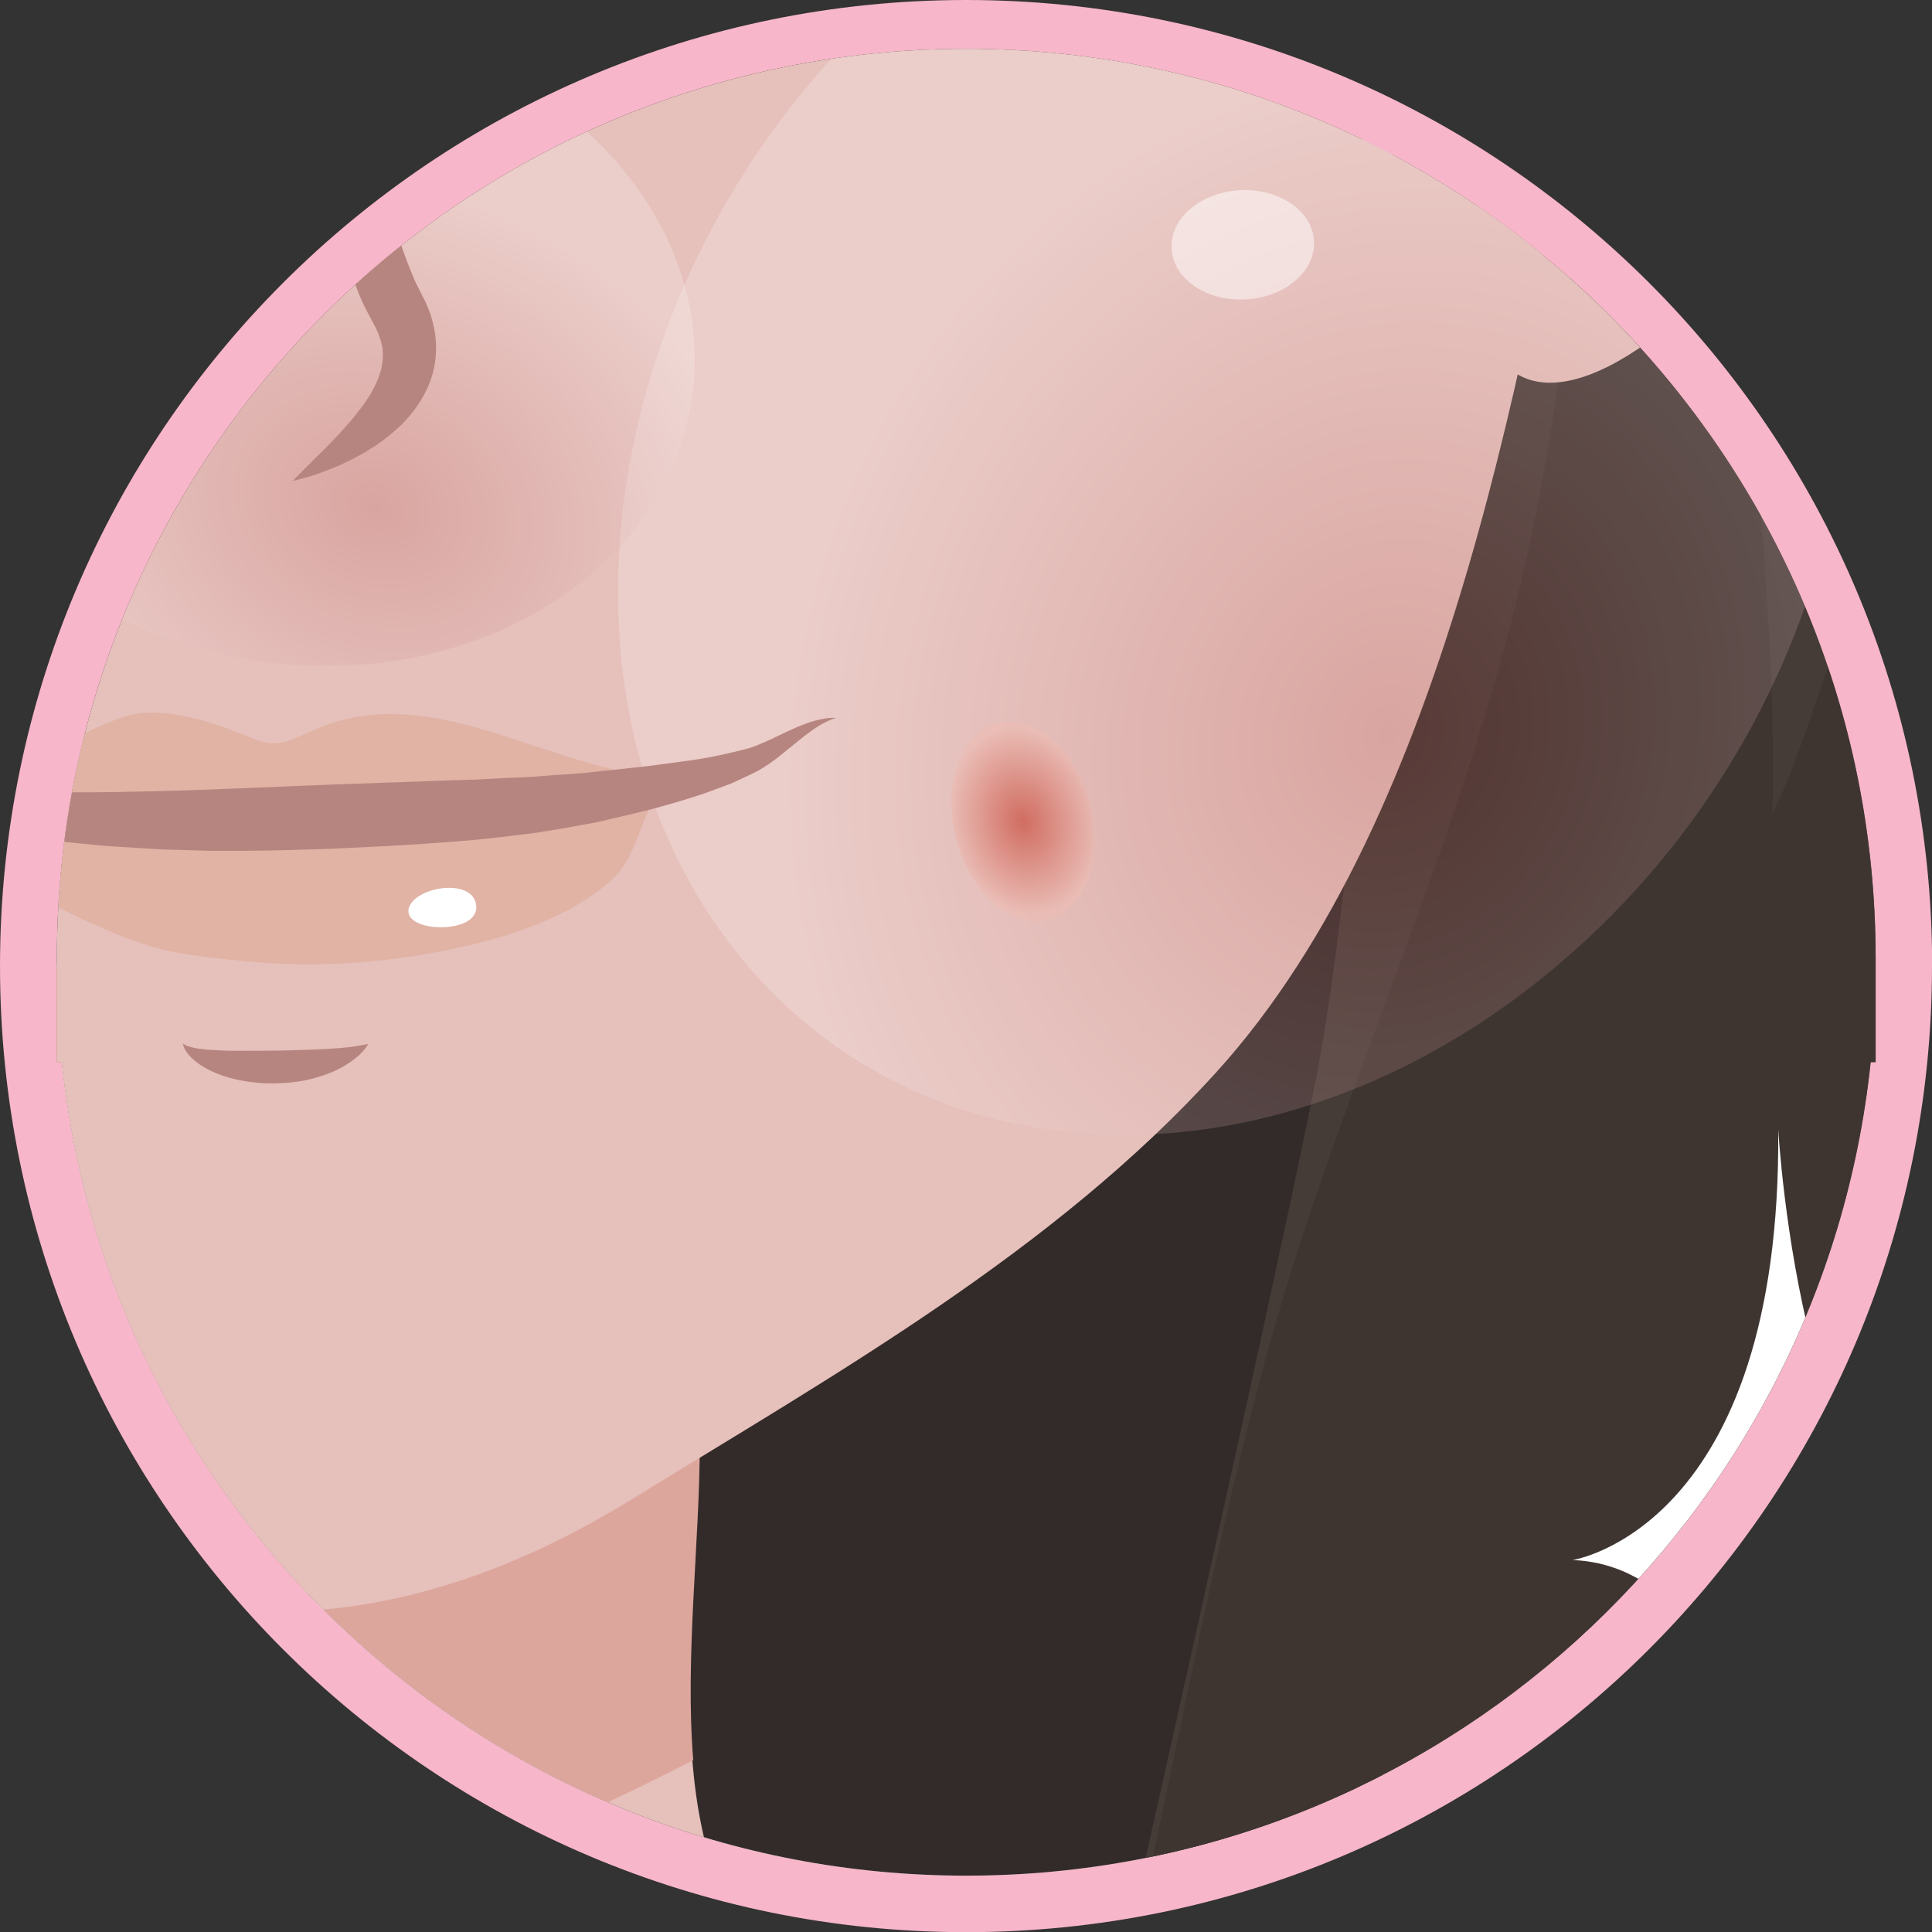 <?xml version="1.0" encoding="UTF-8"?><svg xmlns="http://www.w3.org/2000/svg" xmlns:xlink="http://www.w3.org/1999/xlink" viewBox="0 0 112.45 112.45"><rect x="0" y="0" width="112.45" height="112.45" fill="#333333" stroke="none"/><defs><style>.cls-1{fill:none;}.cls-2{clip-path:url(#clippath);}.cls-3{fill:#f7b6c9;}.cls-4{fill:#ecb9b0;}.cls-5{fill:#ecb8af;}.cls-6{fill:#ecbbb2;}.cls-7{fill:#ecbab1;}.cls-8{fill:#ebb7ae;}.cls-9{fill:#ebb6ad;}.cls-10{fill:#ebb5ac;}.cls-11{fill:#eab2a8;}.cls-12{fill:#eab4ab;}.cls-13{fill:#eab4aa;}.cls-14{fill:#eab3a9;}.cls-15{fill:#e7a89e;}.cls-16{fill:#e7a99f;}.cls-17{fill:#e8aca2;}.cls-18{fill:#e8aea4;}.cls-19{fill:#e8ada3;}.cls-20{fill:#e7aba1;}.cls-21{fill:#e7aaa0;}.cls-22{fill:#e4a095;}.cls-23{fill:#e4a196;}.cls-24{fill:#e9afa5;}.cls-25{fill:#e9b1a7;}.cls-26{fill:#e9b0a6;}.cls-27{fill:#e49f94;}.cls-28,.cls-29,.cls-30{fill:#fff;}.cls-31{fill:#e6a59b;}.cls-32{fill:#e6a69c;}.cls-33{fill:#e6a79d;}.cls-34{fill:#e6c0bb;}.cls-35{fill:#edbcb3;}.cls-36{fill:#edbdb4;}.cls-37{fill:#e5a298;}.cls-38{fill:#e5a197;}.cls-39{fill:#e5a49a;}.cls-40{fill:#e5a399;}.cls-41,.cls-42{fill:#80776f;}.cls-43{fill:#c43827;}.cls-44{fill:#c43726;}.cls-45{fill:#b78580;}.cls-46{fill:#332b29;}.cls-47{fill:#d05d4e;}.cls-48{fill:#d05e4f;}.cls-49{fill:#d05f50;}.cls-50{fill:#cf5a4b;}.cls-51{fill:#cf5b4c;}.cls-52{fill:#cf5c4d;}.cls-53{fill:#d8786b;}.cls-54{fill:#d8796c;}.cls-55{fill:#d97b6e;}.cls-56{fill:#d97b6f;}.cls-57{fill:#d97c70;}.cls-58{fill:#db8276;}.cls-59{fill:#d87a6d;}.cls-60{fill:#db8377;}.cls-61{fill:#ce5647;}.cls-62{fill:#ce5849;}.cls-63{fill:#ce5748;}.cls-64{fill:#ce594a;}.cls-65{fill:#cd5546;}.cls-66{fill:#cd5444;}.cls-67{fill:#cd5445;}.cls-68{fill:#cc5343;}.cls-69{fill:#cc5040;}.cls-70{fill:#cc5141;}.cls-71{fill:#cc5242;}.cls-72{fill:#cb4f3f;}.cls-73{fill:#cb4d3d;}.cls-74{fill:#cb4e3e;}.cls-75{fill:#d26455;}.cls-76{fill:#d16253;}.cls-77{fill:#d16152;}.cls-78{fill:#c94737;}.cls-79{fill:#c94838;}.cls-80{fill:#de8e82;}.cls-81{fill:#de8d81;}.cls-82{fill:#de8c80;}.cls-83{fill:#de8b7f;}.cls-84{fill:#dda69d;}.cls-85{fill:#d3695b;}.cls-86{fill:#d36758;}.cls-87{fill:#d36759;}.cls-88{fill:#d3685a;}.cls-89{fill:#d26657;}.cls-90{fill:#d26556;}.cls-91{fill:#d16051;}.cls-92{fill:#d16354;}.cls-93{fill:#c53928;}.cls-94{fill:#c84333;}.cls-95{fill:#c84434;}.cls-96{fill:#c53c2b;}.cls-97{fill:#c53a29;}.cls-98{fill:#c53b2a;}.cls-99{fill:#c7402f;}.cls-100{fill:#c74130;}.cls-101{fill:#c74131;}.cls-102{fill:#c74232;}.cls-103{fill:#c63f2e;}.cls-104{fill:#c84535;}.cls-105{fill:#c63e2d;}.cls-106{fill:#c63d2c;}.cls-107{fill:#d46a5c;}.cls-108{fill:#d46b5d;}.cls-109{fill:#d57062;}.cls-110{fill:#d56e60;}.cls-111{fill:#d67163;}.cls-112{fill:#dd897d;}.cls-113{fill:#dd887c;}.cls-114{fill:#dc8579;}.cls-115{fill:#dc8478;}.cls-116{fill:#dc867a;}.cls-117{fill:#dc877b;}.cls-118{fill:#d46c5e;}.cls-119{fill:#da8074;}.cls-120{fill:#da7d71;}.cls-121{fill:#db8175;}.cls-122{fill:#da7e72;}.cls-123{fill:#da7f73;}.cls-124{fill:#e1978c;}.cls-125{fill:#e1958a;}.cls-126{fill:#e1968b;}.cls-127{fill:#e0b3a4;}.cls-128{fill:#e19489;}.cls-129{fill:#d56d5f;}.cls-130{fill:#d56f61;}.cls-131{fill:#df8f84;}.cls-132{fill:#e39e93;}.cls-133{fill:#e39c91;}.cls-134{fill:#df8e83;}.cls-135{fill:#df9085;}.cls-136{fill:#e39d92;}.cls-137{fill:#e2988d;}.cls-138{fill:#e2998e;}.cls-139{fill:#e29a8f;}.cls-140{fill:#e39b90;}.cls-141{fill:#ca4a3a;}.cls-142{fill:#ca4c3c;}.cls-143{fill:#dd8a7e;}.cls-144{fill:#ca4939;}.cls-145{fill:#ca4b3b;}.cls-146{fill:#c94636;}.cls-147{fill:#d77466;}.cls-148{fill:#e09287;}.cls-149{fill:#dfdfdf;}.cls-150{fill:#e09186;}.cls-151{fill:#e09388;}.cls-152{fill:#d67264;}.cls-153{fill:#d67365;}.cls-154{fill:#d77669;}.cls-155{fill:#d77567;}.cls-156{fill:#d7776a;}.cls-157{fill:#453b37;}.cls-158{clip-path:url(#clippath-1);}.cls-159{clip-path:url(#clippath-3);}.cls-160{clip-path:url(#clippath-2);}.cls-161{fill:url(#radial-gradient-2);}.cls-161,.cls-162{mix-blend-mode:multiply;opacity:.2;}.cls-163{opacity:.6;}.cls-164{isolation:isolate;}.cls-162{fill:url(#radial-gradient);}.cls-29{opacity:.5;}.cls-42{opacity:.8;}.cls-165{fill:#3b322f;opacity:.7;}.cls-30{opacity:.4;}</style><clipPath id="clippath"><path class="cls-1" d="M56.25,2.84C27.01,2.84,3.31,26.54,3.31,55.78v6.04h.29c2.79,26.61,25.29,47.35,52.64,47.35s49.85-20.74,52.64-47.35h.29v-6.04c0-29.24-23.7-52.94-52.94-52.94h0Z"/></clipPath><radialGradient id="radial-gradient" cx="-4052.82" cy="-1451.06" fx="-4052.82" fy="-1451.06" r="52.5" gradientTransform="translate(-2271.76 -1601.02) rotate(-123.71) scale(.69 -.72) skewX(-7.03)" gradientUnits="userSpaceOnUse"><stop offset="0" stop-color="#a63634"/><stop offset="1" stop-color="#fff"/></radialGradient><radialGradient id="radial-gradient-2" cx="-3874.55" cy="-981.14" fx="-3874.55" fy="-981.14" r="30.86" gradientTransform="translate(-2369.2 -1676.09) rotate(-132.35) scale(.71 -.63) skewX(9.8)" xlink:href="#radial-gradient"/><clipPath id="clippath-1"><rect class="cls-1" x="55.39" y="41.99" width="8.3" height="11.64"/></clipPath><clipPath id="clippath-2"><path class="cls-1" d="M61.14,53.51c-2.11,.65-4.54-1.38-5.43-4.53-.88-3.15,.11-6.23,2.23-6.87,2.11-.65,4.54,1.38,5.43,4.53,.88,3.15-.11,6.23-2.23,6.87"/></clipPath><clipPath id="clippath-3"><polygon class="cls-1" points="63.51 38.81 67.53 53.15 55.58 56.81 51.55 42.47 63.51 38.81"/></clipPath></defs><g class="cls-164"><g id="_圖層_2"><g id="_圖層_1-2"><g><path class="cls-3" d="M112.45,56.23c0,31.05-25.17,56.23-56.23,56.23S0,87.28,0,56.23,25.17,0,56.23,0s56.23,25.17,56.23,56.23"/><path class="cls-149" d="M109.16,56.23c0,29.24-23.7,52.94-52.94,52.94S3.29,85.46,3.29,56.23,26.99,3.29,56.23,3.29s52.94,23.7,52.94,52.94"/><g class="cls-2"><g><path class="cls-46" d="M94.46,31.94c-.09-.21-.19-.41-.29-.62C86.04,14.41,74.02-1.9,55.82-8.39,30.59-17.4-7.93-11.36-30.93,2.3c-21.53,12.79-35.54,34.33-36.68,59.66-.84,18.87,10.05,44.25,31.26,46.34,.62-4.21,.22-8.53,.39-12.78,4.52,7.8,18.78,9.93,26.46,10.01,12.58,.14,29.14,3.59,41.81,.76,.38,2.84-.24,5.79-1.76,8.08,5.32,3.15,29.46,6.46,36.4,3.98,10.11-3.62,19.13-26.05,22.95-35.49,6.15-15.17,11.7-35.26,4.56-50.92Z"/><path class="cls-34" d="M154.48,257.11H-114.84c3.18-11.83,6.4-24.01,8.13-35.81,2.19-14.91,3.21-30,5.8-44.84,2.36-13.55,5.33-24.48,19.13-31.91,17.98-9.69,35.93-14.56,55.9-19.1,6.25-1.42,10.09-4.62,12.64-8.72h0c.11-.17,.21-.34,.31-.52,.11-.17,.21-.35,.3-.53,.2-.35,.39-.71,.56-1.08,0,0,0-.01,.01-.02,.16-.32,.31-.64,.45-.97,.1-.23,.2-.46,.29-.69,.08-.19,.16-.38,.23-.57,.08-.19,.15-.39,.22-.58,.07-.18,.13-.36,.2-.54,.08-.21,.15-.43,.23-.65,.07-.19,.13-.39,.19-.58,.26-.8,.49-1.61,.72-2.43,.11-.41,.22-.82,.32-1.24,.11-.42,.21-.83,.31-1.25,.1-.42,.19-.83,.29-1.25,.26-1.15,.51-2.31,.75-3.46,.11-.52,.22-1.04,.33-1.56,.09-.42,.18-.83,.27-1.24,.09-.41,.18-.81,.26-1.22,.13-.61,.24-1.21,.34-1.82,.06-.34,.12-.68,.17-1.01,.04-.27,.08-.54,.12-.81,.14-.94,.25-1.87,.35-2.81,.03-.28,.06-.57,.09-.86,.04-.38,.07-.77,.1-1.15,0-.02,0-.04,0-.06,.01-.16,.02-.31,.04-.46,.02-.31,.04-.62,.06-.92,.02-.34,.04-.67,.05-1.01,.02-.34,.03-.67,.04-1.01,.01-.33,.02-.66,.03-.98,.02-.76,.03-1.53,.02-2.29,0-1-.02-2-.06-3,0-.11,0-.22-.01-.33-.01-.42-.03-.85-.06-1.27-.01-.28-.03-.55-.04-.83-.01-.25-.03-.51-.05-.76-.01-.21-.03-.42-.04-.64-.02-.31-.04-.62-.07-.92-.06-.78-.12-1.55-.2-2.33-.07-.73-.14-1.47-.22-2.2-.02-.17-.04-.34-.06-.5-.09-.83-.19-1.65-.29-2.47-.06-.45-.11-.89-.17-1.33-.09-.66-.18-1.33-.27-1.99-.07-.52-.15-1.03-.22-1.54-.08-.51-.15-1.03-.23-1.54-.02-.12-.04-.25-.06-.37-.07-.47-.14-.94-.22-1.41-.07-.43-.14-.86-.2-1.3,.3-.03,.59-.05,.89-.07,1.13-.08,2.27-.14,3.44-.19,.33-.01,.67-.02,1-.03,.49-.01,.98-.02,1.47-.03,.67,0,1.35-.01,2.03-.01,.93,0,1.87,0,2.81,.03,.36,0,.71,.01,1.07,.02,.11,0,.21,0,.32,0,0,0,0,0,0,0,.83,.02,1.65,.05,2.48,.08,.56,.02,1.12,.04,1.69,.07,.42,.02,.83,.04,1.25,.06,.43,.02,.86,.04,1.29,.07,.28,.01,.56,.03,.84,.05,.54,.03,1.08,.06,1.62,.1,.02,0,.04,0,.06,0,.54,.03,1.08,.07,1.62,.11,3.91,.26,7.74,.57,11.32,.85,.2,.02,.42,.03,.66,.03h0c3.19,.07,9.92-.59,12.18,.57,1.84,.96,2.34,4.16,2.26,8.09,0,.44-.02,.88-.04,1.34-.02,.51-.06,1.03-.09,1.55-.01,.19-.03,.39-.05,.59-.03,.44-.07,.88-.11,1.32-.05,.53-.11,1.07-.16,1.61-.06,.56-.12,1.12-.19,1.68-.02,.19-.04,.38-.06,.56-.01,.11-.03,.21-.04,.32-.02,.2-.05,.39-.07,.58-.04,.35-.09,.71-.13,1.05-.02,.18-.04,.36-.06,.53-.03,.28-.06,.55-.1,.82-.11,.91-.2,1.79-.28,2.6-.02,.16-.03,.31-.04,.46-.05,.52-.09,1.02-.11,1.49,0,.12-.01,.23-.02,.34,0,.04,0,.09,0,.13,0,.12,0,.23-.01,.35,0,.16,0,.33,0,.48,0,1.15-.04,2.34-.09,3.56h0c-.02,.45-.04,.89-.06,1.34-.01,.33-.03,.67-.05,1,0,.11-.01,.23-.02,.34-.02,.45-.05,.91-.07,1.36,0,.13-.02,.26-.02,.4-.02,.41-.04,.81-.06,1.22-.02,.41-.04,.82-.06,1.23,0,.25-.02,.5-.03,.75-.01,.33-.02,.66-.03,.99,0,.2-.01,.39-.02,.59,0,.28-.01,.55-.01,.83,0,.28,0,.55,0,.83,0,.34,0,.68,0,1.01h0c0,.35,.01,.68,.03,1.02h0c.02,.67,.06,1.34,.11,2,.11,1.32,.28,2.6,.54,3.84,4.83,23.21,42.38,32.68,64.27,37.28,11.83,2.49,23.79,4.84,30.31,15.03,10.21,15.94,9.13,40.61,11.99,58.59,2.05,12.91,2.48,27.27,7.03,39.91Z"/><path class="cls-84" d="M40.73,83.99c0-6.58,4-23.47-.68-25.89-2.42-1.25-10.03-.39-12.84-.61-10.96-.85-24.26-2.03-35.22-1.11,1.3,8.2,2.44,16.46,2.46,24.76,.02,5.46-.45,10.93-1.68,16.42-1.48,6.6-2.59,13.69-6,19.17,18.74,.08,36.91-5.7,53.58-14.28-.49-6.03,.38-12.69,.38-18.46Z"/><path class="cls-157" d="M131.38-34.76c-3.78-11.61-7.19-22.96-9.19-33.82-1.99-10.8-2.31-23.35-9.76-32.09-13.64,10.83-7.22,30.68-7.35,45.04-.19,20.53-14.2,43.65-24.01,61.08-.12,18.51-2.27,46.33-4.5,57.48-2.82,14.07-12.14,55.17-12.14,55.17,11.94,8.41,37.47,2.02,37.47,2.02,32.25-4.56,43.07-73.51,43.07-73.51,6.97,31.88-20.35,58.05-20.35,58.05,44.45-39.1,22.4-91.42,6.77-139.42Z"/><path class="cls-34" d="M-76.08-57.5S-66.41,2.69-61.85,27.4c0,0,2.45,32.29,57.79,58.61,0,0,15.79,16.66,40.79,1.28,11.85-7.29,24.62-14.47,34.08-24.9,13.67-15.09,18.05-42.29,21.68-61.59,3.39-18,7.41-36.4,8.65-54.71,.95-14.18-18.87-78.02-70.48-79.59-51.61-1.57-108.44,8.76-106.74,75.99Z"/><path class="cls-84" d="M-48.99-25.9c.47-1.69,.94-3.37,1.41-5.06,3.36-11.28,9.6-20.07,18.27-28.09,2.91-2.69,5.82-5.33,8.83-7.7,10.17-8.03,22.66-14.65,31.08-24.52,3.79-4.45,7.06-9.59,11.82-13.12,7.1-5.26,8.43-.13,14.85,2.62,.75-2.05,1.91-4.81,4.18-5.64,5.8-2.13,7.43,6.2,9.16,9.6,4.88,9.54,8.59,17.96,19.46,21.84-6.15-8.56-8.19-19.36-10.33-29.63-3.6-17.28-23.07-29.22-40.17-28.04-13.73,.94-27.13,1.08-40.61,4.38-25.92,6.33-47.13,22.31-53.1,49.33-1.62,7.35-2.13,14.92-1.94,22.43,0,0,6.67,41.52,11.54,69.75,2.52-6.09,5.37-12.1,7.96-18.09,3-6.52,6-13.04,7.58-20.05Z"/><path class="cls-157" d="M34.28-173.07c-80.57-51.29-122.28,60.04-126.72,87.59-3.04,18.87-8.48,36.69-11.01,55.73-1.2,9.07-2.93,18.08-5.24,26.94-4.1,15.74-11.06,30.13-12.98,46.48-1.31,11.12-1.88,22.58,.3,33.64,1.1,5.58,2.95,11.05,5.91,15.93,3.17,5.24,7.69,9.52,11.38,14.39,1.59,2.1,3.25,4.52,4.98,6.32,.58-.99,1.29-3.05,1.49-4.19,3.09,6.4,10.42,16.53,18.68,15.9,.92-2.98-.08-6.62,.07-9.75,4.79,7.89,13.51,12.47,22.46,13.16,.35-2.87-2.82-4.46-2.05-7.47,.72-2.82,1.98-6.64,3.71-9.02,.79-1.08,1.8-2.02,2.6-3.1,2.19,9.19,13.44,12.61,21.67,10.88,7.85-1.65,14.59-7.01,18.21-14.11-7.14,2.83-17.82,4.72-22.36-4.39,7.09-.05,16.7-2.34,21.45-8C-73.16,91.46-54.57,.24-40.84-34.33-24.6-75.2,29-116.96,29-116.96c3.14,1.2,5.53,5.16,7.18,9.07,.31-2.59,.55-5.19,.64-7.83,1.02-19.39-1.3-38.36-2.54-57.35Z"/><path class="cls-165" d="M113.14,82.51c6.11-21.5,4.39-44.86,2.62-67.21-.71,12.97-1.39,25.18-5.03,37.8,1.78-7.11,1.09-16.33,.57-23.57-4.17,4.38-5.38,12.24-8.14,17.85,.28-12.06-1.46-23.99-2.09-36-.45-8.58,1.66-16.24,1.33-24.75-.65-16.82-4.36-41.39-14.87-54.9,.33,24.58,3.39,47.99,4.16,72.14,.33,10.52-.95,20.75-3.28,30.52-3.7,15.51-10.83,30-14.91,45.3-3.22,12.05-5.42,24.46-8.19,36.63,7.92,5.58,21.81,4.65,30.28,3.38,7.5-11.03,13.56-23.16,17.54-37.17Z"/><path class="cls-34" d="M96.5,19.47s11.94-10.57,17.74-27.49c2.82-8.22,5.87-20.76,1.73-29.05-1.76-3.52-4.79-4.74-8.56-3.72-6.82,1.84-8.82,6.79-10.93,12.91-1.46,4.23-2.86,8.48-4.18,12.76-2.91,9.5-6.25,19.72-6.43,29.74-.15,8.26,4.21,9.77,10.64,4.85Z"/><path class="cls-28" d="M82.47-24.31c1.64,3.3,.9,7.83-1.3,11.53-2.98,5.02-7.79,8.74-13.05,10.99-6.68,2.86-19.44,3.64-24.97-2.21-3.1-3.28-1.53-9.92,.28-13.39,2.17-4.17,5.92-7.5,10.07-9.61,6.77-3.44,24.66-5.98,28.97,2.69Z"/><path class="cls-162" d="M52.8-.86c-16.77,14.27-21.87,38.58-11.38,54.31,10.49,15.72,32.59,16.9,49.36,2.63,16.77-14.27,21.87-38.58,11.38-54.3-10.49-15.72-32.59-16.9-49.36-2.63Z"/><path class="cls-29" d="M76.48,14.04c.09,1.76-1.7,3.27-3.99,3.39-2.29,.11-4.22-1.21-4.3-2.97-.09-1.76,1.7-3.27,3.99-3.39,2.29-.11,4.22,1.21,4.3,2.97Z"/><path class="cls-161" d="M3.83,4.61C-5.99,10.61-7.69,22.35,.03,30.82c7.73,8.48,21.95,10.48,31.77,4.48,9.82-6,11.52-17.74,3.79-26.21C27.87,.62,13.65-1.39,3.83,4.61Z"/><path class="cls-30" d="M15.06,20.49c.37,.91,.03,1.91-.76,2.23-.79,.33-1.74-.14-2.11-1.05-.37-.9-.03-1.91,.76-2.23,.79-.33,1.74,.14,2.11,1.05Z"/><path class="cls-84" d="M93.89,6s5.25-18.02,7.01-21.72c1.76-3.7,3.46-8.6,5.87-5.71,2.41,2.89,3.7,28.71-12.88,27.43Z"/><path class="cls-42" d="M113.32-.88c1.56-.48,3.04-.89,4.9-1.05,1.94-.17,3.83-.48,5.76-.58,1.58-.08,2.57-.46,3.92-1.21,.23-.13,1-.71,1.28-.72,.9-.04,1.45,.8,2.07,1.27,.31-.33,.66-.69,.98-1,.88,2.54,2.14,4.63,2.04,.35,.47,.5,.79,1.17,1.25,1.61,.61-.93,.4-2.34,.41-3.47,1.84,.88,1.85,3.53,2.46,5.17,.71,1.92,1.43,3.77,2.05,5.75,1.21,3.85,2,7.56,2.87,11.61,.6,2.79,.99,6.36,2.11,8.82,.45-3.86-.4-7.73-1.1-11.44-.69-3.66-1.45-7.37-2.3-10.99-.46-1.97-1.22-3.79-1.62-5.76-.4-1.94-1-3.96-1.58-5.85-.75-2.45-1.86-4.79-2.38-7.32-.51-2.48-1.78-4.69-2.92-6.97-1.52-3.03-3.21-5.97-5-8.85,1.47,1.65,2.37,5.06,3.38,7.27,1.36,2.98,3.39,7.7,3.77,11.18-1.27-1.28-2.67-5.98-4.28-6.01,.06,2.25,.91,5.15,1.81,7.19-.31-.41-.6-.32-.99-.45-.22,.65-.29,1.33-.26,2.01-.69-.29-1.1-1.25-1.91-1.12-1.14,.19-.7,1.29-1,2.2-.49,1.47-1.85,1.88-3.12,2.74-2.5,1.69-5.44,2.2-8.3,3.03-2.35,.69-4.03,1.96-6.11,3.13,.64-.19,1.23-.37,1.82-.55Z"/><path class="cls-157" d="M140.75,25.17s9.34,89.15-43.95,98.14c0,0,56.95,9.03,43.95-98.14Z"/><path class="cls-41" d="M90.14,117.06s36.34-21.79,33.16-79.36c0,0,11.28,51.61-33.16,79.36Z"/><path class="cls-45" d="M18.6,2.33s.06,.11,.16,.3c.1,.2,.26,.49,.43,.86,.18,.37,.39,.83,.62,1.35,.23,.52,.48,1.11,.74,1.76,.26,.65,.53,1.35,.81,2.09,.28,.74,.56,1.52,.84,2.33,.15,.4,.29,.81,.43,1.23,.15,.41,.3,.83,.44,1.25,.3,.82,.59,1.68,.91,2.44l.12,.29,.06,.14,.06,.12,.12,.24,.06,.12v.03s.02,.02,.02,.02l.04,.08,.04,.08,.16,.31,.08,.15s.06,.14,.09,.2c.11,.29,.25,.59,.31,.87,.34,1.13,.32,2.44-.07,3.51-.38,1.08-1.01,1.9-1.64,2.56-.65,.63-1.31,1.13-1.94,1.51-.63,.4-1.23,.68-1.76,.93-.55,.22-1.02,.41-1.42,.54-.4,.13-.72,.21-.94,.27-.22,.06-.33,.08-.33,.08,0,0,.08-.09,.24-.25,.16-.16,.39-.4,.68-.68,.29-.29,.64-.65,1.04-1.03,.38-.41,.83-.84,1.25-1.35,.23-.24,.43-.51,.64-.78,.23-.26,.4-.56,.6-.84,.35-.58,.64-1.2,.74-1.79,.02-.15,.05-.29,.05-.44v-.21c.01-.07,0-.14-.01-.22,0-.07-.01-.14-.02-.21l-.06-.22c-.02-.14-.08-.29-.13-.44-.11-.42-.76-1.39-1.14-2.35-.2-.48-.34-.93-.51-1.39-.16-.46-.27-.91-.41-1.36-.25-.9-.45-1.79-.63-2.65-.17-.86-.31-1.7-.43-2.5-.11-.8-.2-1.55-.26-2.26-.12-1.4-.15-2.58-.15-3.41,0-.42,.02-.75,.03-.97,.01-.22,.02-.34,.02-.34Z"/><path class="cls-45" d="M10.62,60.73s.04,.02,.12,.07c.04,.03,.09,.05,.14,.07,.06,.02,.11,.04,.19,.06,.14,.04,.32,.09,.52,.11,.2,.03,.43,.05,.68,.07,.25,.01,.52,.03,.81,.04,.29,.01,.59,.01,.91,.01,.63,0,1.3,0,1.97-.01,.34,0,.67-.01,1-.02,.33-.01,.66-.02,.97-.03,.31-.01,.62-.02,.91-.04,.29-.01,.56-.03,.82-.05,.51-.04,.95-.09,1.26-.15,.16-.03,.29-.05,.37-.07,.09-.02,.14-.03,.14-.03,0,0-.02,.04-.07,.12-.05,.07-.13,.19-.24,.31-.11,.13-.26,.27-.45,.42-.19,.15-.41,.3-.66,.45-.5,.29-1.13,.54-1.82,.72-.34,.09-.7,.16-1.07,.2-.37,.05-.74,.07-1.12,.08-.38,0-.75,0-1.12-.05-.18-.02-.37-.04-.55-.07-.18-.03-.36-.06-.53-.1-.7-.15-1.34-.39-1.85-.68-.26-.15-.49-.3-.67-.47-.09-.08-.18-.16-.25-.24-.07-.08-.13-.16-.18-.23-.05-.07-.09-.15-.12-.21-.03-.06-.05-.11-.06-.16-.02-.09-.03-.14-.03-.14Z"/><path class="cls-127" d="M26.97,55.1c2.97-.69,6.17-1.74,8.51-3.78,2.01-1.75,1.6-4.47,3.76-6.01-5.02,.16-10.07,1.44-15.02,.89-4.96-.56-10.07,.92-15.08,.65-3.81-.21-7.73,.59-11.43,.37,2.22,4.17,5.69,5.8,9.82,7.44,2.18,.86,4.53,1.07,6.81,1.29,4.2,.42,8.51,.09,12.62-.86Z"/><path class="cls-127" d="M7.09,49.39c-1.9-.64-3.31-.7-5.18-.8-1.94-.11-3.76-1.2-5.73-1.06,1.8-.13,4-1.88,5.48-2.87,1.7-1.13,3.69-2.36,5.66-2.97,1.89-.59,4.53,.16,6.37,.89,2.07,.83,2.25,.99,4.38,0,7.29-3.41,14.38,2.83,21.8,2.71-1.39,.33-2.69,1.11-3.95,1.73-2.52,1.24-5.6,2.89-8.3,3.55-3.18,.77-6.54,.43-9.77,.43-4.03,0-7.01-.34-10.75-1.61Z"/><path class="cls-45" d="M-9.81,42.71s.19,.14,.55,.41c.18,.13,.41,.28,.67,.46,.28,.16,.58,.36,.94,.55,.72,.38,1.61,.78,2.67,1.12,1.06,.33,2.28,.59,3.62,.73,.67,.07,1.38,.11,2.09,.11,.77,0,1.56,.02,2.38,.03,1.62,0,3.27,0,5.04-.05,.44,0,.88-.02,1.33-.03,.45-.01,.9-.03,1.35-.04,.9-.03,1.82-.06,2.74-.1,1.85-.08,3.73-.15,5.62-.23,1.89-.07,3.77-.13,5.63-.2,.93-.04,1.86-.07,2.77-.09,.89-.04,1.77-.1,2.64-.13,.87-.02,1.72-.13,2.56-.17,.42-.03,.83-.06,1.24-.09,.41-.04,.81-.1,1.2-.13,.79-.09,1.57-.17,2.31-.25,.76-.1,1.51-.19,2.18-.29,1.39-.17,2.6-.44,3.68-.72,.06-.02,.12-.03,.19-.05,.07-.02,.14-.04,.2-.07,.13-.04,.23-.08,.35-.13,.23-.1,.46-.2,.69-.3,.45-.21,.86-.42,1.25-.59,.77-.36,1.44-.56,1.89-.63,.23-.04,.4-.05,.52-.05,.12,0,.18,0,.18,0,0,0-.06,.02-.17,.06-.11,.03-.27,.11-.46,.2-.4,.19-.92,.55-1.56,1.07-.32,.26-.67,.55-1.07,.87-.2,.16-.42,.32-.66,.49-.12,.08-.27,.17-.39,.25-.06,.04-.12,.07-.18,.11-.09,.05-.14,.07-.21,.11-.27,.13-.55,.27-.84,.4-.15,.07-.29,.14-.45,.21-.15,.07-.31,.12-.46,.18-.32,.12-.64,.24-.97,.36-.33,.13-.67,.22-1.02,.34-.71,.23-1.42,.42-2.16,.63-.76,.2-1.55,.38-2.36,.57-.41,.1-.82,.2-1.24,.28-.42,.07-.85,.15-1.28,.23-.43,.08-.87,.15-1.31,.22-.22,.04-.44,.07-.66,.11-.22,.03-.45,.06-.67,.08-.9,.12-1.82,.22-2.75,.32-.91,.08-1.84,.15-2.77,.22-.47,.03-.95,.06-1.42,.09-.47,.03-.94,.06-1.41,.08-.95,.05-1.9,.09-2.85,.14-1.9,.06-3.81,.13-5.7,.12-.47,0-.94,0-1.41,0-.47-.01-.93-.02-1.4-.04-.46-.01-.92-.02-1.38-.04-.46-.02-.91-.05-1.36-.08-.9-.06-1.78-.09-2.66-.19-.44-.04-.87-.08-1.29-.13-.42-.04-.85-.08-1.25-.14-.81-.12-1.59-.23-2.36-.34-.82-.13-1.58-.28-2.3-.48-1.45-.4-2.73-.94-3.79-1.53-1.06-.6-1.9-1.24-2.53-1.83-.64-.57-1.05-1.11-1.34-1.46-.26-.37-.4-.56-.4-.56Z"/><path class="cls-28" d="M23.77,53.02c-.03,1.29,4.1,1.34,3.95-.29-.15-1.65-3.41-1.15-3.89,.03-.04,.09-.06,.18-.06,.26Z"/><path class="cls-28" d="M91.53,90.8s12.17-1.83,11.97-25.06c0,0,1.42,25.17,11.46,24.83,0,0-11.07,1.61-11.07,21.56,0,0-1.16-20.87-12.36-21.33Z"/></g></g><g class="cls-163"><g class="cls-158"><g class="cls-160"><g class="cls-159"><rect class="cls-36" x="51.55" y="38.81" width="15.98" height="18.01"/><ellipse class="cls-36" cx="59.54" cy="47.81" rx="4.29" ry="5.57" transform="translate(-9.63 15.47) rotate(-13.71)"/><ellipse class="cls-35" cx="59.54" cy="47.81" rx="4.26" ry="5.53" transform="translate(-9.63 15.47) rotate(-13.71)"/><ellipse class="cls-6" cx="59.54" cy="47.81" rx="4.23" ry="5.49" transform="translate(-9.63 15.47) rotate(-13.71)"/><ellipse class="cls-7" cx="59.54" cy="47.81" rx="4.2" ry="5.45" transform="translate(-9.63 15.47) rotate(-13.71)"/><ellipse class="cls-4" cx="59.54" cy="47.81" rx="4.17" ry="5.41" transform="translate(-9.63 15.47) rotate(-13.71)"/><ellipse class="cls-5" cx="59.54" cy="47.81" rx="4.14" ry="5.37" transform="translate(-9.63 15.47) rotate(-13.71)"/><ellipse class="cls-8" cx="59.54" cy="47.81" rx="4.11" ry="5.33" transform="translate(-9.63 15.47) rotate(-13.71)"/><ellipse class="cls-9" cx="59.54" cy="47.81" rx="4.08" ry="5.29" transform="translate(-9.63 15.47) rotate(-13.71)"/><ellipse class="cls-10" cx="59.54" cy="47.81" rx="4.05" ry="5.25" transform="translate(-9.63 15.47) rotate(-13.71)"/><ellipse class="cls-12" cx="59.54" cy="47.81" rx="4.02" ry="5.21" transform="translate(-9.63 15.47) rotate(-13.71)"/><ellipse class="cls-13" cx="59.54" cy="47.81" rx="3.99" ry="5.17" transform="translate(-9.63 15.47) rotate(-13.71)"/><ellipse class="cls-14" cx="59.54" cy="47.81" rx="3.96" ry="5.13" transform="translate(-9.63 15.47) rotate(-13.71)"/><ellipse class="cls-11" cx="59.54" cy="47.81" rx="3.93" ry="5.1" transform="translate(-9.63 15.47) rotate(-13.71)"/><ellipse class="cls-25" cx="59.54" cy="47.81" rx="3.9" ry="5.06" transform="translate(-9.63 15.47) rotate(-13.71)"/><ellipse class="cls-26" cx="59.54" cy="47.81" rx="3.87" ry="5.02" transform="translate(-9.63 15.47) rotate(-13.71)"/><ellipse class="cls-24" cx="59.54" cy="47.81" rx="3.84" ry="4.98" transform="translate(-9.63 15.47) rotate(-13.71)"/><ellipse class="cls-18" cx="59.54" cy="47.81" rx="3.81" ry="4.94" transform="translate(-9.63 15.47) rotate(-13.71)"/><ellipse class="cls-19" cx="59.54" cy="47.81" rx="3.78" ry="4.9" transform="translate(-9.63 15.47) rotate(-13.71)"/><ellipse class="cls-17" cx="59.54" cy="47.81" rx="3.75" ry="4.86" transform="translate(-9.63 15.47) rotate(-13.71)"/><ellipse class="cls-20" cx="59.54" cy="47.81" rx="3.72" ry="4.82" transform="translate(-9.63 15.47) rotate(-13.71)"/><ellipse class="cls-21" cx="59.54" cy="47.81" rx="3.69" ry="4.78" transform="translate(-9.63 15.47) rotate(-13.71)"/><ellipse class="cls-16" cx="59.54" cy="47.81" rx="3.66" ry="4.74" transform="translate(-9.63 15.47) rotate(-13.71)"/><ellipse class="cls-15" cx="59.54" cy="47.81" rx="3.63" ry="4.7" transform="translate(-9.63 15.47) rotate(-13.71)"/><ellipse class="cls-33" cx="59.54" cy="47.81" rx="3.6" ry="4.66" transform="translate(-9.63 15.47) rotate(-13.71)"/><ellipse class="cls-32" cx="59.54" cy="47.81" rx="3.57" ry="4.63" transform="translate(-9.63 15.47) rotate(-13.71)"/><ellipse class="cls-31" cx="59.54" cy="47.81" rx="3.54" ry="4.59" transform="translate(-9.63 15.47) rotate(-13.71)"/><ellipse class="cls-39" cx="59.54" cy="47.81" rx="3.51" ry="4.55" transform="translate(-9.63 15.47) rotate(-13.71)"/><ellipse class="cls-40" cx="59.54" cy="47.81" rx="3.48" ry="4.51" transform="translate(-9.63 15.47) rotate(-13.71)"/><ellipse class="cls-37" cx="59.54" cy="47.81" rx="3.45" ry="4.47" transform="translate(-9.63 15.47) rotate(-13.71)"/><ellipse class="cls-38" cx="59.54" cy="47.81" rx="3.42" ry="4.43" transform="translate(-9.63 15.47) rotate(-13.71)"/><ellipse class="cls-23" cx="59.54" cy="47.81" rx="3.39" ry="4.39" transform="translate(-9.63 15.47) rotate(-13.71)"/><ellipse class="cls-22" cx="59.54" cy="47.81" rx="3.36" ry="4.35" transform="translate(-9.63 15.47) rotate(-13.71)"/><ellipse class="cls-27" cx="59.54" cy="47.81" rx="3.33" ry="4.31" transform="translate(-9.63 15.47) rotate(-13.71)"/><ellipse class="cls-132" cx="59.54" cy="47.81" rx="3.3" ry="4.27" transform="translate(-9.63 15.47) rotate(-13.71)"/><ellipse class="cls-136" cx="59.54" cy="47.81" rx="3.27" ry="4.23" transform="translate(-9.63 15.47) rotate(-13.71)"/><ellipse class="cls-133" cx="59.54" cy="47.81" rx="3.24" ry="4.19" transform="translate(-9.63 15.47) rotate(-13.71)"/><ellipse class="cls-140" cx="59.54" cy="47.81" rx="3.21" ry="4.15" transform="translate(-9.63 15.47) rotate(-13.71)"/><ellipse class="cls-139" cx="59.54" cy="47.81" rx="3.17" ry="4.12" transform="translate(-9.63 15.47) rotate(-13.71)"/><ellipse class="cls-138" cx="59.54" cy="47.81" rx="3.14" ry="4.08" transform="translate(-9.63 15.47) rotate(-13.71)"/><ellipse class="cls-137" cx="59.54" cy="47.81" rx="3.11" ry="4.04" transform="translate(-9.63 15.47) rotate(-13.71)"/><ellipse class="cls-124" cx="59.54" cy="47.81" rx="3.08" ry="4" transform="translate(-9.63 15.47) rotate(-13.71)"/><ellipse class="cls-126" cx="59.54" cy="47.81" rx="3.05" ry="3.96" transform="translate(-9.63 15.47) rotate(-13.71)"/><ellipse class="cls-125" cx="59.54" cy="47.81" rx="3.02" ry="3.92" transform="translate(-9.63 15.47) rotate(-13.71)"/><ellipse class="cls-128" cx="59.54" cy="47.81" rx="2.99" ry="3.88" transform="translate(-9.63 15.47) rotate(-13.71)"/><ellipse class="cls-151" cx="59.54" cy="47.81" rx="2.96" ry="3.84" transform="translate(-9.63 15.47) rotate(-13.71)"/><ellipse class="cls-148" cx="59.54" cy="47.81" rx="2.93" ry="3.8" transform="translate(-9.63 15.47) rotate(-13.71)"/><ellipse class="cls-150" cx="59.54" cy="47.81" rx="2.9" ry="3.76" transform="translate(-9.63 15.47) rotate(-13.71)"/><ellipse class="cls-135" cx="59.54" cy="47.81" rx="2.87" ry="3.72" transform="translate(-9.63 15.47) rotate(-13.71)"/><ellipse class="cls-131" cx="59.54" cy="47.81" rx="2.84" ry="3.68" transform="translate(-9.63 15.47) rotate(-13.71)"/><ellipse class="cls-134" cx="59.54" cy="47.81" rx="2.81" ry="3.65" transform="translate(-9.63 15.47) rotate(-13.71)"/><ellipse class="cls-80" cx="59.54" cy="47.81" rx="2.78" ry="3.61" transform="translate(-9.63 15.47) rotate(-13.71)"/><ellipse class="cls-81" cx="59.54" cy="47.81" rx="2.75" ry="3.57" transform="translate(-9.63 15.47) rotate(-13.71)"/><ellipse class="cls-82" cx="59.54" cy="47.81" rx="2.72" ry="3.53" transform="translate(-9.63 15.47) rotate(-13.71)"/><ellipse class="cls-83" cx="59.54" cy="47.81" rx="2.69" ry="3.49" transform="translate(-9.63 15.47) rotate(-13.71)"/><ellipse class="cls-143" cx="59.54" cy="47.81" rx="2.66" ry="3.45" transform="translate(-9.63 15.47) rotate(-13.71)"/><ellipse class="cls-112" cx="59.54" cy="47.81" rx="2.63" ry="3.41" transform="translate(-9.63 15.47) rotate(-13.71)"/><ellipse class="cls-113" cx="59.54" cy="47.81" rx="2.6" ry="3.37" transform="translate(-9.63 15.47) rotate(-13.71)"/><ellipse class="cls-117" cx="59.54" cy="47.81" rx="2.57" ry="3.33" transform="translate(-9.63 15.47) rotate(-13.71)"/><ellipse class="cls-116" cx="59.54" cy="47.81" rx="2.54" ry="3.29" transform="translate(-9.63 15.47) rotate(-13.71)"/><ellipse class="cls-114" cx="59.54" cy="47.81" rx="2.51" ry="3.25" transform="translate(-9.63 15.47) rotate(-13.71)"/><ellipse class="cls-115" cx="59.54" cy="47.81" rx="2.48" ry="3.21" transform="translate(-9.63 15.47) rotate(-13.71)"/><ellipse class="cls-60" cx="59.54" cy="47.81" rx="2.45" ry="3.17" transform="translate(-9.63 15.47) rotate(-13.71)"/><ellipse class="cls-58" cx="59.54" cy="47.81" rx="2.42" ry="3.14" transform="translate(-9.63 15.47) rotate(-13.71)"/><ellipse class="cls-121" cx="59.54" cy="47.81" rx="2.39" ry="3.1" transform="translate(-9.63 15.47) rotate(-13.71)"/><ellipse class="cls-119" cx="59.54" cy="47.81" rx="2.36" ry="3.06" transform="translate(-9.63 15.47) rotate(-13.71)"/><ellipse class="cls-123" cx="59.54" cy="47.81" rx="2.33" ry="3.02" transform="translate(-9.63 15.47) rotate(-13.71)"/><ellipse class="cls-122" cx="59.54" cy="47.81" rx="2.3" ry="2.98" transform="translate(-9.63 15.47) rotate(-13.71)"/><ellipse class="cls-120" cx="59.54" cy="47.81" rx="2.27" ry="2.94" transform="translate(-9.63 15.47) rotate(-13.71)"/><ellipse class="cls-57" cx="59.54" cy="47.81" rx="2.24" ry="2.9" transform="translate(-9.63 15.47) rotate(-13.71)"/><ellipse class="cls-56" cx="59.54" cy="47.81" rx="2.21" ry="2.86" transform="translate(-9.63 15.47) rotate(-13.71)"/><ellipse class="cls-55" cx="59.54" cy="47.81" rx="2.18" ry="2.82" transform="translate(-9.63 15.47) rotate(-13.71)"/><ellipse class="cls-59" cx="59.54" cy="47.81" rx="2.15" ry="2.78" transform="translate(-9.63 15.47) rotate(-13.71)"/><ellipse class="cls-54" cx="59.54" cy="47.81" rx="2.12" ry="2.74" transform="translate(-9.63 15.47) rotate(-13.71)"/><ellipse class="cls-53" cx="59.54" cy="47.81" rx="2.09" ry="2.7" transform="translate(-9.63 15.47) rotate(-13.71)"/><ellipse class="cls-156" cx="59.54" cy="47.81" rx="2.06" ry="2.67" transform="translate(-9.63 15.47) rotate(-13.71)"/><ellipse class="cls-154" cx="59.54" cy="47.81" rx="2.03" ry="2.63" transform="translate(-9.63 15.47) rotate(-13.71)"/><ellipse class="cls-155" cx="59.54" cy="47.81" rx="2" ry="2.59" transform="translate(-9.63 15.47) rotate(-13.71)"/><ellipse class="cls-147" cx="59.54" cy="47.81" rx="1.97" ry="2.55" transform="translate(-9.63 15.47) rotate(-13.71)"/><ellipse class="cls-153" cx="59.54" cy="47.81" rx="1.94" ry="2.51" transform="translate(-9.63 15.47) rotate(-13.71)"/><ellipse class="cls-152" cx="59.54" cy="47.81" rx="1.9" ry="2.47" transform="translate(-9.63 15.47) rotate(-13.71)"/><ellipse class="cls-111" cx="59.54" cy="47.81" rx="1.87" ry="2.43" transform="translate(-9.63 15.47) rotate(-13.71)"/><ellipse class="cls-109" cx="59.54" cy="47.81" rx="1.84" ry="2.39" transform="translate(-9.63 15.47) rotate(-13.71)"/><ellipse class="cls-130" cx="59.54" cy="47.81" rx="1.81" ry="2.35" transform="translate(-9.63 15.47) rotate(-13.71)"/><ellipse class="cls-110" cx="59.54" cy="47.81" rx="1.78" ry="2.31" transform="translate(-9.63 15.47) rotate(-13.71)"/><ellipse class="cls-129" cx="59.54" cy="47.81" rx="1.75" ry="2.27" transform="translate(-9.63 15.47) rotate(-13.71)"/><ellipse class="cls-118" cx="59.54" cy="47.81" rx="1.72" ry="2.23" transform="translate(-9.63 15.47) rotate(-13.71)"/><ellipse class="cls-108" cx="59.54" cy="47.81" rx="1.69" ry="2.19" transform="translate(-9.63 15.47) rotate(-13.71)"/><ellipse class="cls-107" cx="59.54" cy="47.81" rx="1.66" ry="2.16" transform="translate(-9.63 15.47) rotate(-13.71)"/><ellipse class="cls-85" cx="59.54" cy="47.81" rx="1.63" ry="2.12" transform="translate(-9.63 15.47) rotate(-13.71)"/><ellipse class="cls-88" cx="59.54" cy="47.81" rx="1.6" ry="2.08" transform="translate(-9.63 15.47) rotate(-13.71)"/><ellipse class="cls-87" cx="59.54" cy="47.81" rx="1.57" ry="2.04" transform="translate(-9.63 15.47) rotate(-13.71)"/><ellipse class="cls-86" cx="59.54" cy="47.81" rx="1.54" ry="2" transform="translate(-9.63 15.47) rotate(-13.71)"/><ellipse class="cls-89" cx="59.54" cy="47.81" rx="1.51" ry="1.96" transform="translate(-9.63 15.47) rotate(-13.71)"/><ellipse class="cls-90" cx="59.54" cy="47.81" rx="1.48" ry="1.92" transform="translate(-9.63 15.47) rotate(-13.71)"/><ellipse class="cls-75" cx="59.54" cy="47.81" rx="1.45" ry="1.88" transform="translate(-9.63 15.47) rotate(-13.71)"/><ellipse class="cls-92" cx="59.54" cy="47.81" rx="1.42" ry="1.84" transform="translate(-9.63 15.47) rotate(-13.71)"/><ellipse class="cls-76" cx="59.54" cy="47.81" rx="1.39" ry="1.8" transform="translate(-9.63 15.47) rotate(-13.71)"/><ellipse class="cls-77" cx="59.54" cy="47.81" rx="1.36" ry="1.76" transform="translate(-9.63 15.47) rotate(-13.71)"/><ellipse class="cls-91" cx="59.54" cy="47.81" rx="1.33" ry="1.72" transform="translate(-9.63 15.47) rotate(-13.71)"/><ellipse class="cls-49" cx="59.54" cy="47.81" rx="1.3" ry="1.69" transform="translate(-9.63 15.47) rotate(-13.71)"/><ellipse class="cls-48" cx="59.54" cy="47.81" rx="1.27" ry="1.65" transform="translate(-9.63 15.47) rotate(-13.71)"/><ellipse class="cls-47" cx="59.54" cy="47.81" rx="1.24" ry="1.61" transform="translate(-9.63 15.47) rotate(-13.71)"/><ellipse class="cls-52" cx="59.54" cy="47.81" rx="1.21" ry="1.57" transform="translate(-9.63 15.47) rotate(-13.71)"/><ellipse class="cls-51" cx="59.54" cy="47.81" rx="1.18" ry="1.53" transform="translate(-9.63 15.47) rotate(-13.71)"/><ellipse class="cls-50" cx="59.54" cy="47.81" rx="1.15" ry="1.49" transform="translate(-9.63 15.47) rotate(-13.71)"/><ellipse class="cls-64" cx="59.54" cy="47.81" rx="1.12" ry="1.45" transform="translate(-9.63 15.47) rotate(-13.71)"/><ellipse class="cls-62" cx="59.54" cy="47.81" rx="1.09" ry="1.41" transform="translate(-9.63 15.47) rotate(-13.71)"/><ellipse class="cls-63" cx="59.54" cy="47.81" rx="1.06" ry="1.37" transform="translate(-9.63 15.47) rotate(-13.71)"/><ellipse class="cls-61" cx="59.54" cy="47.81" rx="1.03" ry="1.33" transform="translate(-9.63 15.47) rotate(-13.71)"/><ellipse class="cls-65" cx="59.54" cy="47.81" rx="1" ry="1.29" transform="translate(-9.63 15.47) rotate(-13.71)"/><ellipse class="cls-67" cx="59.54" cy="47.81" rx=".97" ry="1.25" transform="translate(-9.63 15.47) rotate(-13.71)"/><ellipse class="cls-66" cx="59.54" cy="47.81" rx=".94" ry="1.22" transform="translate(-9.63 15.47) rotate(-13.71)"/><ellipse class="cls-68" cx="59.54" cy="47.81" rx=".91" ry="1.18" transform="translate(-9.63 15.47) rotate(-13.71)"/><ellipse class="cls-71" cx="59.54" cy="47.81" rx=".88" ry="1.14" transform="translate(-9.63 15.47) rotate(-13.71)"/><ellipse class="cls-70" cx="59.54" cy="47.81" rx=".85" ry="1.1" transform="translate(-9.63 15.47) rotate(-13.71)"/><ellipse class="cls-69" cx="59.54" cy="47.81" rx=".82" ry="1.06" transform="translate(-9.63 15.47) rotate(-13.71)"/><ellipse class="cls-72" cx="59.54" cy="47.81" rx=".79" ry="1.02" transform="translate(-9.63 15.47) rotate(-13.71)"/><ellipse class="cls-74" cx="59.54" cy="47.81" rx=".76" ry=".98" transform="translate(-9.63 15.47) rotate(-13.71)"/><ellipse class="cls-73" cx="59.54" cy="47.81" rx=".73" ry=".94" transform="translate(-9.63 15.47) rotate(-13.71)"/><ellipse class="cls-142" cx="59.54" cy="47.81" rx=".7" ry=".9" transform="translate(-9.63 15.47) rotate(-13.71)"/><ellipse class="cls-145" cx="59.54" cy="47.81" rx=".67" ry=".86" transform="translate(-9.63 15.47) rotate(-13.71)"/><ellipse class="cls-141" cx="59.54" cy="47.81" rx=".63" ry=".82" transform="translate(-9.63 15.47) rotate(-13.71)"/><ellipse class="cls-144" cx="59.54" cy="47.81" rx=".6" ry=".78" transform="translate(-9.63 15.47) rotate(-13.71)"/><ellipse class="cls-79" cx="59.54" cy="47.81" rx=".57" ry=".74" transform="translate(-9.63 15.47) rotate(-13.71)"/><ellipse class="cls-78" cx="59.54" cy="47.81" rx=".54" ry=".71" transform="translate(-9.63 15.47) rotate(-13.71)"/><ellipse class="cls-146" cx="59.54" cy="47.81" rx=".51" ry=".67" transform="translate(-9.63 15.47) rotate(-13.71)"/><ellipse class="cls-104" cx="59.54" cy="47.81" rx=".48" ry=".63" transform="translate(-9.63 15.47) rotate(-13.71)"/><ellipse class="cls-95" cx="59.54" cy="47.81" rx=".45" ry=".59" transform="translate(-9.63 15.47) rotate(-13.71)"/><ellipse class="cls-94" cx="59.54" cy="47.81" rx=".42" ry=".55" transform="translate(-9.63 15.47) rotate(-13.71)"/><ellipse class="cls-102" cx="59.54" cy="47.81" rx=".39" ry=".51" transform="translate(-9.63 15.47) rotate(-13.71)"/><ellipse class="cls-101" cx="59.54" cy="47.81" rx=".36" ry=".47" transform="translate(-9.63 15.47) rotate(-13.71)"/><ellipse class="cls-100" cx="59.54" cy="47.81" rx=".33" ry=".43" transform="translate(-9.63 15.47) rotate(-13.71)"/><ellipse class="cls-99" cx="59.54" cy="47.81" rx=".3" ry=".39" transform="translate(-9.63 15.47) rotate(-13.71)"/><ellipse class="cls-103" cx="59.54" cy="47.81" rx=".27" ry=".35" transform="translate(-9.63 15.47) rotate(-13.71)"/><ellipse class="cls-105" cx="59.54" cy="47.81" rx=".24" ry=".31" transform="translate(-9.63 15.47) rotate(-13.71)"/><ellipse class="cls-106" cx="59.54" cy="47.81" rx=".21" ry=".27" transform="translate(-9.63 15.47) rotate(-13.71)"/><ellipse class="cls-96" cx="59.54" cy="47.81" rx=".18" ry=".24" transform="translate(-9.63 15.47) rotate(-13.71)"/><ellipse class="cls-98" cx="59.54" cy="47.81" rx=".15" ry=".2" transform="translate(-9.63 15.47) rotate(-13.71)"/><ellipse class="cls-97" cx="59.54" cy="47.81" rx=".12" ry=".16" transform="translate(-9.63 15.47) rotate(-13.71)"/><ellipse class="cls-93" cx="59.54" cy="47.81" rx=".09" ry=".12" transform="translate(-9.63 15.47) rotate(-13.71)"/><ellipse class="cls-43" cx="59.54" cy="47.81" rx=".06" ry=".08" transform="translate(-9.63 15.47) rotate(-13.71)"/><path class="cls-44" d="M59.55,47.85s.02-.03,.02-.05c0-.02-.02-.03-.04-.03-.02,0-.02,.03-.02,.05,0,.02,.02,.03,.04,.03Z"/></g></g></g></g></g></g></g></g></svg>